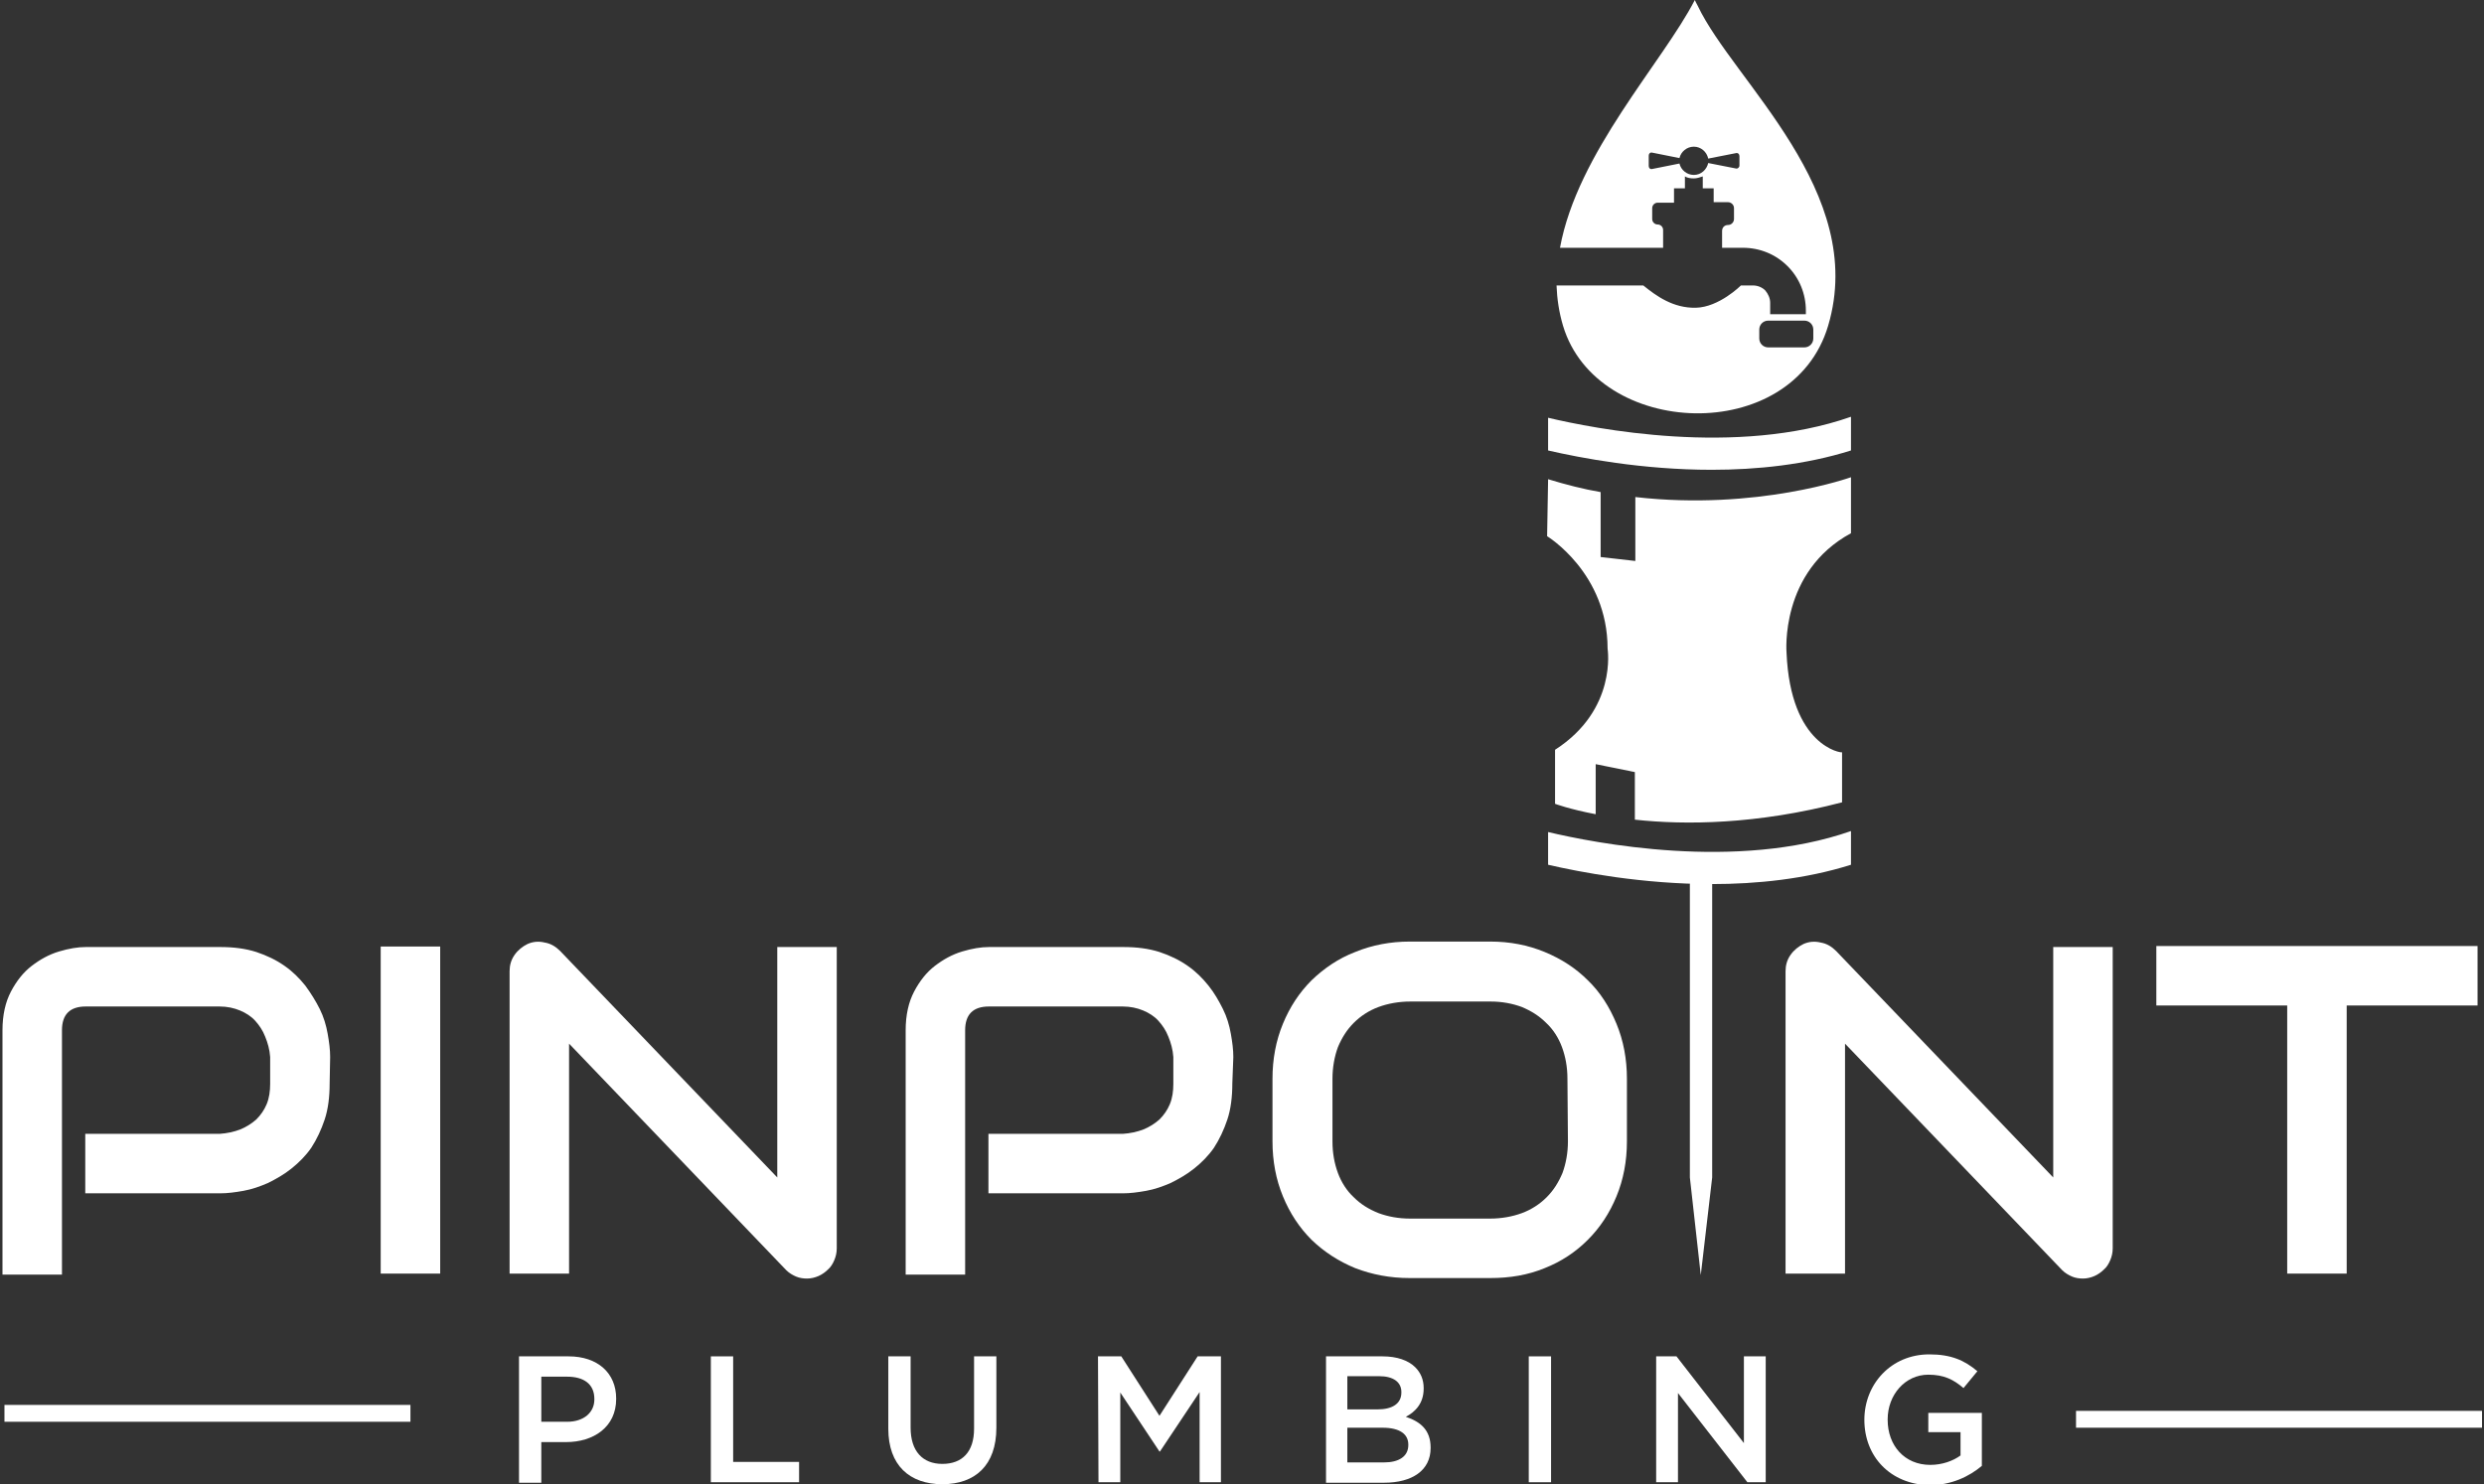 <?xml version="1.0" encoding="UTF-8"?>
<!-- Generator: Adobe Illustrator 27.3.1, SVG Export Plug-In . SVG Version: 6.00 Build 0)  -->
<svg xmlns="http://www.w3.org/2000/svg" xmlns:xlink="http://www.w3.org/1999/xlink" version="1.1" id="Layer_1" x="0px" y="0px" viewBox="0 0 501.1 299.5" style="enable-background:new 0 0 501.1 299.5;" xml:space="preserve">
<rect x="0" y="0" width="501.1" height="299.5" fill="#333333" stroke="none"/>
<style type="text/css">
	.st0{fill:#FFFFFF;}
</style>
<path class="st0" d="M66.5,218.6c0,2.7-0.3,5.2-1,7.3c-0.7,2.1-1.6,4-2.7,5.7c-1.1,1.6-2.5,3-4,4.2c-1.5,1.2-3.1,2.1-4.7,2.9  c-1.6,0.7-3.3,1.3-5,1.6c-1.7,0.3-3.2,0.5-4.7,0.5H17.2v-12h27.1c1.5-0.1,2.9-0.4,4.2-0.9c1.2-0.5,2.3-1.2,3.2-2  c0.9-0.9,1.6-1.9,2.1-3.1c0.5-1.2,0.7-2.6,0.7-4.1v-5.4c-0.1-1.5-0.5-2.9-1-4.1c-0.5-1.3-1.2-2.3-2-3.2c-0.8-0.9-1.9-1.6-3.1-2.1  c-1.2-0.5-2.6-0.8-4.1-0.8h-27c-1.6,0-2.8,0.4-3.6,1.2c-0.8,0.8-1.2,2-1.2,3.6v49.3h-12v-49.3c0-3.1,0.6-5.7,1.7-7.8  c1.1-2.1,2.5-3.9,4.2-5.2c1.7-1.3,3.5-2.3,5.5-2.9s3.8-0.9,5.4-0.9h27.1c2.7,0,5.1,0.3,7.3,1c2.1,0.7,4,1.6,5.7,2.8  c1.6,1.1,3,2.5,4.2,4c1.1,1.5,2.1,3.1,2.9,4.7s1.3,3.3,1.6,5c0.3,1.7,0.5,3.2,0.5,4.7L66.5,218.6L66.5,218.6z"></path>
<path class="st0" d="M88.8,257h-12V191h12V257z"></path>
<path class="st0" d="M168.8,251.9c0,0.9-0.2,1.7-0.5,2.4c-0.3,0.7-0.7,1.4-1.3,1.9c-0.5,0.5-1.2,1-1.9,1.3c-0.7,0.3-1.5,0.5-2.3,0.5  c-0.7,0-1.5-0.1-2.2-0.4c-0.7-0.3-1.4-0.7-2-1.3l-43.8-45.7V257h-12v-61c0-1.2,0.3-2.3,1-3.3c0.7-1,1.6-1.7,2.6-2.2  c1.1-0.5,2.3-0.6,3.5-0.3c1.2,0.2,2.2,0.8,3.1,1.7l43.8,45.7v-46.5h12L168.8,251.9L168.8,251.9z"></path>
<path class="st0" d="M248.6,218.6c0,2.7-0.3,5.2-1,7.3c-0.7,2.1-1.6,4-2.7,5.7c-1.1,1.6-2.5,3-4,4.2c-1.5,1.2-3.1,2.1-4.7,2.9  c-1.6,0.7-3.3,1.3-5,1.6c-1.7,0.3-3.2,0.5-4.7,0.5h-27.1v-12h27.1c1.5-0.1,2.9-0.4,4.2-0.9c1.2-0.5,2.3-1.2,3.2-2  c0.9-0.9,1.6-1.9,2.1-3.1c0.5-1.2,0.7-2.6,0.7-4.1v-5.4c-0.1-1.5-0.5-2.9-1-4.1c-0.5-1.3-1.2-2.3-2-3.2c-0.8-0.9-1.9-1.6-3.1-2.1  c-1.2-0.5-2.6-0.8-4.1-0.8h-27c-1.6,0-2.8,0.4-3.6,1.2s-1.2,2-1.2,3.6v49.3h-12v-49.3c0-3.1,0.6-5.7,1.7-7.8  c1.1-2.1,2.5-3.9,4.2-5.2c1.7-1.3,3.5-2.3,5.5-2.9s3.8-0.9,5.4-0.9h27.1c2.7,0,5.1,0.3,7.3,1c2.1,0.7,4,1.6,5.7,2.8  c1.6,1.1,3,2.5,4.2,4c1.2,1.5,2.1,3.1,2.9,4.7s1.3,3.3,1.6,5c0.3,1.7,0.5,3.2,0.5,4.7L248.6,218.6L248.6,218.6z"></path>
<path class="st0" d="M328.2,230.3c0,4-0.7,7.7-2.1,11.1c-1.4,3.4-3.3,6.3-5.8,8.8c-2.5,2.5-5.4,4.4-8.7,5.7c-3.4,1.4-7,2-11,2h-16.2  c-4,0-7.6-0.7-11-2c-3.4-1.4-6.3-3.3-8.8-5.7c-2.5-2.5-4.4-5.4-5.8-8.8c-1.4-3.4-2.1-7.1-2.1-11.1v-12.6c0-4,0.7-7.7,2.1-11.1  c1.4-3.4,3.3-6.3,5.8-8.8c2.5-2.4,5.4-4.4,8.8-5.7c3.4-1.4,7.1-2.1,11-2.1h16.2c4,0,7.6,0.7,11,2.1c3.4,1.4,6.3,3.3,8.7,5.7  c2.5,2.4,4.4,5.4,5.8,8.8c1.4,3.4,2.1,7.1,2.1,11.1V230.3z M316.2,217.7c0-2.4-0.4-4.5-1.1-6.4c-0.7-1.9-1.8-3.6-3.2-4.9  c-1.4-1.4-3-2.4-4.9-3.2c-1.9-0.7-4-1.1-6.3-1.1h-16.2c-2.3,0-4.5,0.4-6.4,1.1s-3.6,1.8-5,3.2c-1.4,1.4-2.4,3-3.2,4.9  c-0.7,1.9-1.1,4.1-1.1,6.4v12.6c0,2.4,0.4,4.5,1.1,6.4c0.7,1.9,1.8,3.6,3.2,4.9c1.4,1.4,3,2.4,5,3.2c1.9,0.7,4,1.1,6.4,1.1h16.1  c2.3,0,4.5-0.4,6.4-1.1s3.6-1.8,5-3.2c1.4-1.4,2.4-3,3.2-4.9c0.7-1.9,1.1-4.1,1.1-6.4L316.2,217.7L316.2,217.7z"></path>
<path class="st0" d="M345.4,237.6l-2.3,19.7l-2.2-19.7V177h4.5V237.6z"></path>
<path class="st0" d="M426.2,251.9c0,0.9-0.2,1.7-0.5,2.4c-0.3,0.7-0.7,1.4-1.3,1.9c-0.5,0.5-1.2,1-1.9,1.3c-0.7,0.3-1.5,0.5-2.3,0.5  c-0.7,0-1.5-0.1-2.2-0.4c-0.7-0.3-1.4-0.7-2-1.3l-43.8-45.7V257h-12v-61c0-1.2,0.3-2.3,1-3.3c0.7-1,1.6-1.7,2.6-2.2  c1.1-0.5,2.3-0.6,3.5-0.3c1.2,0.2,2.2,0.8,3.1,1.7l43.8,45.7v-46.5h12L426.2,251.9L426.2,251.9z"></path>
<path class="st0" d="M499.8,202.9h-26.4V257h-12v-54.1H435v-12h64.8V202.9z"></path>
<g>
	<path class="st0" d="M104.7,273.7h10c5.9,0,9.6,3.4,9.6,8.5v0.1c0,5.7-4.6,8.7-10.1,8.7h-5v8.2h-4.5V273.7L104.7,273.7z    M114.4,286.9c3.4,0,5.5-1.9,5.5-4.5v-0.1c0-3-2.1-4.5-5.5-4.5h-5.2v9.1H114.4z"></path>
	<path class="st0" d="M143.4,273.7h4.5V295h13.3v4.1h-17.8L143.4,273.7L143.4,273.7z"></path>
	<path class="st0" d="M179.2,288.3v-14.6h4.5v14.4c0,4.7,2.4,7.3,6.4,7.3s6.4-2.4,6.4-7.1v-14.6h4.5v14.4c0,7.6-4.3,11.4-10.9,11.4   S179.2,295.7,179.2,288.3L179.2,288.3z"></path>
	<path class="st0" d="M221.5,273.7h4.7l7.7,12l7.7-12h4.7v25.4H242v-18.2l-8,12h-0.1l-7.9-11.9v18.1h-4.4L221.5,273.7L221.5,273.7z"></path>
	<path class="st0" d="M267.5,273.7h11.4c2.9,0,5.2,0.8,6.6,2.2c1.1,1.1,1.7,2.5,1.7,4.2v0.1c0,3-1.7,4.7-3.6,5.7c3,1,5,2.7,5,6.2   v0.1c0,4.5-3.7,7-9.4,7h-11.7L267.5,273.7L267.5,273.7z M277.9,284.4c2.9,0,4.8-1.1,4.8-3.4v-0.1c0-2-1.6-3.2-4.5-3.2h-6.4v6.7   L277.9,284.4L277.9,284.4z M279.2,295.1c3,0,4.9-1.2,4.9-3.5v-0.1c0-2.1-1.7-3.4-5.2-3.4h-7.1v7L279.2,295.1L279.2,295.1z"></path>
	<path class="st0" d="M308.4,273.7h4.5v25.4h-4.5V273.7L308.4,273.7z"></path>
	<path class="st0" d="M334.1,273.7h4.1l13.6,17.5v-17.5h4.4v25.4h-3.7l-14-18v18h-4.4L334.1,273.7L334.1,273.7z"></path>
	<path class="st0" d="M376.1,286.5L376.1,286.5c0-7.2,5.4-13.2,13.1-13.2c4.4,0,7.1,1.2,9.7,3.4l-2.8,3.4c-2-1.7-3.9-2.7-7.1-2.7   c-4.7,0-8.2,4.1-8.2,9v0.1c0,5.2,3.4,9.1,8.6,9.1c2.4,0,4.6-0.8,6.1-1.9v-4.7H389v-3.9h10.8v10.7c-2.5,2.1-6.1,3.9-10.6,3.9   C381.3,299.5,376.1,293.9,376.1,286.5L376.1,286.5z"></path>
</g>
<rect x="0.9" y="283.5" class="st0" width="81.9" height="3.4"></rect>
<rect x="418.8" y="284.7" class="st0" width="81.9" height="3.4"></rect>
<g>
	<path class="st0" d="M360.4,131.7c0,0-1.4-16.3,13-24.1l0-11.3c0,0-18.9,6.8-43.5,4v12.9l-7-0.8V99.3c-3.5-0.6-7-1.5-10.6-2.6   l-0.2,11.5c0,0,12.2,7.4,12.2,22.7c0,0,2,12.3-10.6,20.4v10.9c0,0,2.9,1.1,8.2,2.1v-10.1l7.9,1.6v9.6c10.1,1.1,24.6,1,41.8-3.5   l0-10.1C371.6,152,361.2,150.7,360.4,131.7L360.4,131.7z"></path>
	<g>
		<path class="st0" d="M312.3,84.3v6.6c6.5,1.5,19,3.9,33,3.9c9.1,0,18.9-1,28.1-3.9v-6.8C350.3,92.2,321.6,86.5,312.3,84.3    L312.3,84.3z"></path>
		<path class="st0" d="M312.3,167.9v6.6c6.5,1.5,19,3.9,33,3.9c9.1,0,18.9-1,28.1-3.9v-6.8C350.3,175.8,321.6,170.1,312.3,167.9    L312.3,167.9z"></path>
	</g>
</g>
<path class="st0" d="M342.5,1.2c-0.3-0.5-0.6-1.2-0.6-1.2c-6.5,12.6-23.7,30.8-27.2,50h20.8v-3.6c0-0.6-0.5-1.1-1.1-1.1  s-1.1-0.5-1.1-1.1V42c0-0.6,0.5-1.1,1.1-1.1h3.3V38h2.2v-2.4c0.5,0.3,1.1,0.4,1.8,0.4c0.6,0,1.2-0.2,1.8-0.4V38h2.2v2.8h2.9  c0.6,0,1.2,0.5,1.2,1.2v2.2c0,0.6-0.5,1.2-1.2,1.2s-1.2,0.5-1.2,1.2V50h4.2c3.4,0,6.6,1.3,9,3.7c2.4,2.4,3.7,5.6,3.7,9v0.7h-7.2  v-2.3c0-0.9-0.4-1.8-1-2.5c-0.6-0.6-1.5-1-2.5-1h-2.4c0,0-4.4,4.4-9.1,4.5c-4.6,0.1-8-2.4-10.6-4.5h-17.5c0.1,2.7,0.5,5.4,1.3,8.1  c6.8,22.8,46.3,24.4,53.5,0C376.8,38.7,349.7,16.4,342.5,1.2L342.5,1.2z M350.9,33.4c0,0.4-0.4,0.7-0.7,0.6l-5.6-1.1  c-0.3,1.3-1.4,2.4-2.9,2.4c-1.4,0-2.6-1-2.9-2.3l-5.5,1.1c-0.4,0.1-0.7-0.2-0.7-0.6v-2.1c0-0.4,0.3-0.7,0.7-0.6l5.5,1.1  c0.3-1.3,1.5-2.3,2.9-2.3s2.6,1,2.9,2.4l5.6-1.1c0.4-0.1,0.7,0.2,0.7,0.6V33.4L350.9,33.4z M365.8,68.3c0,1-0.8,1.8-1.8,1.8h-7.3  c-1,0-1.8-0.8-1.8-1.8v-1.8c0-1,0.8-1.8,1.8-1.8h7.3c1,0,1.8,0.8,1.8,1.8V68.3z"></path>
</svg>
